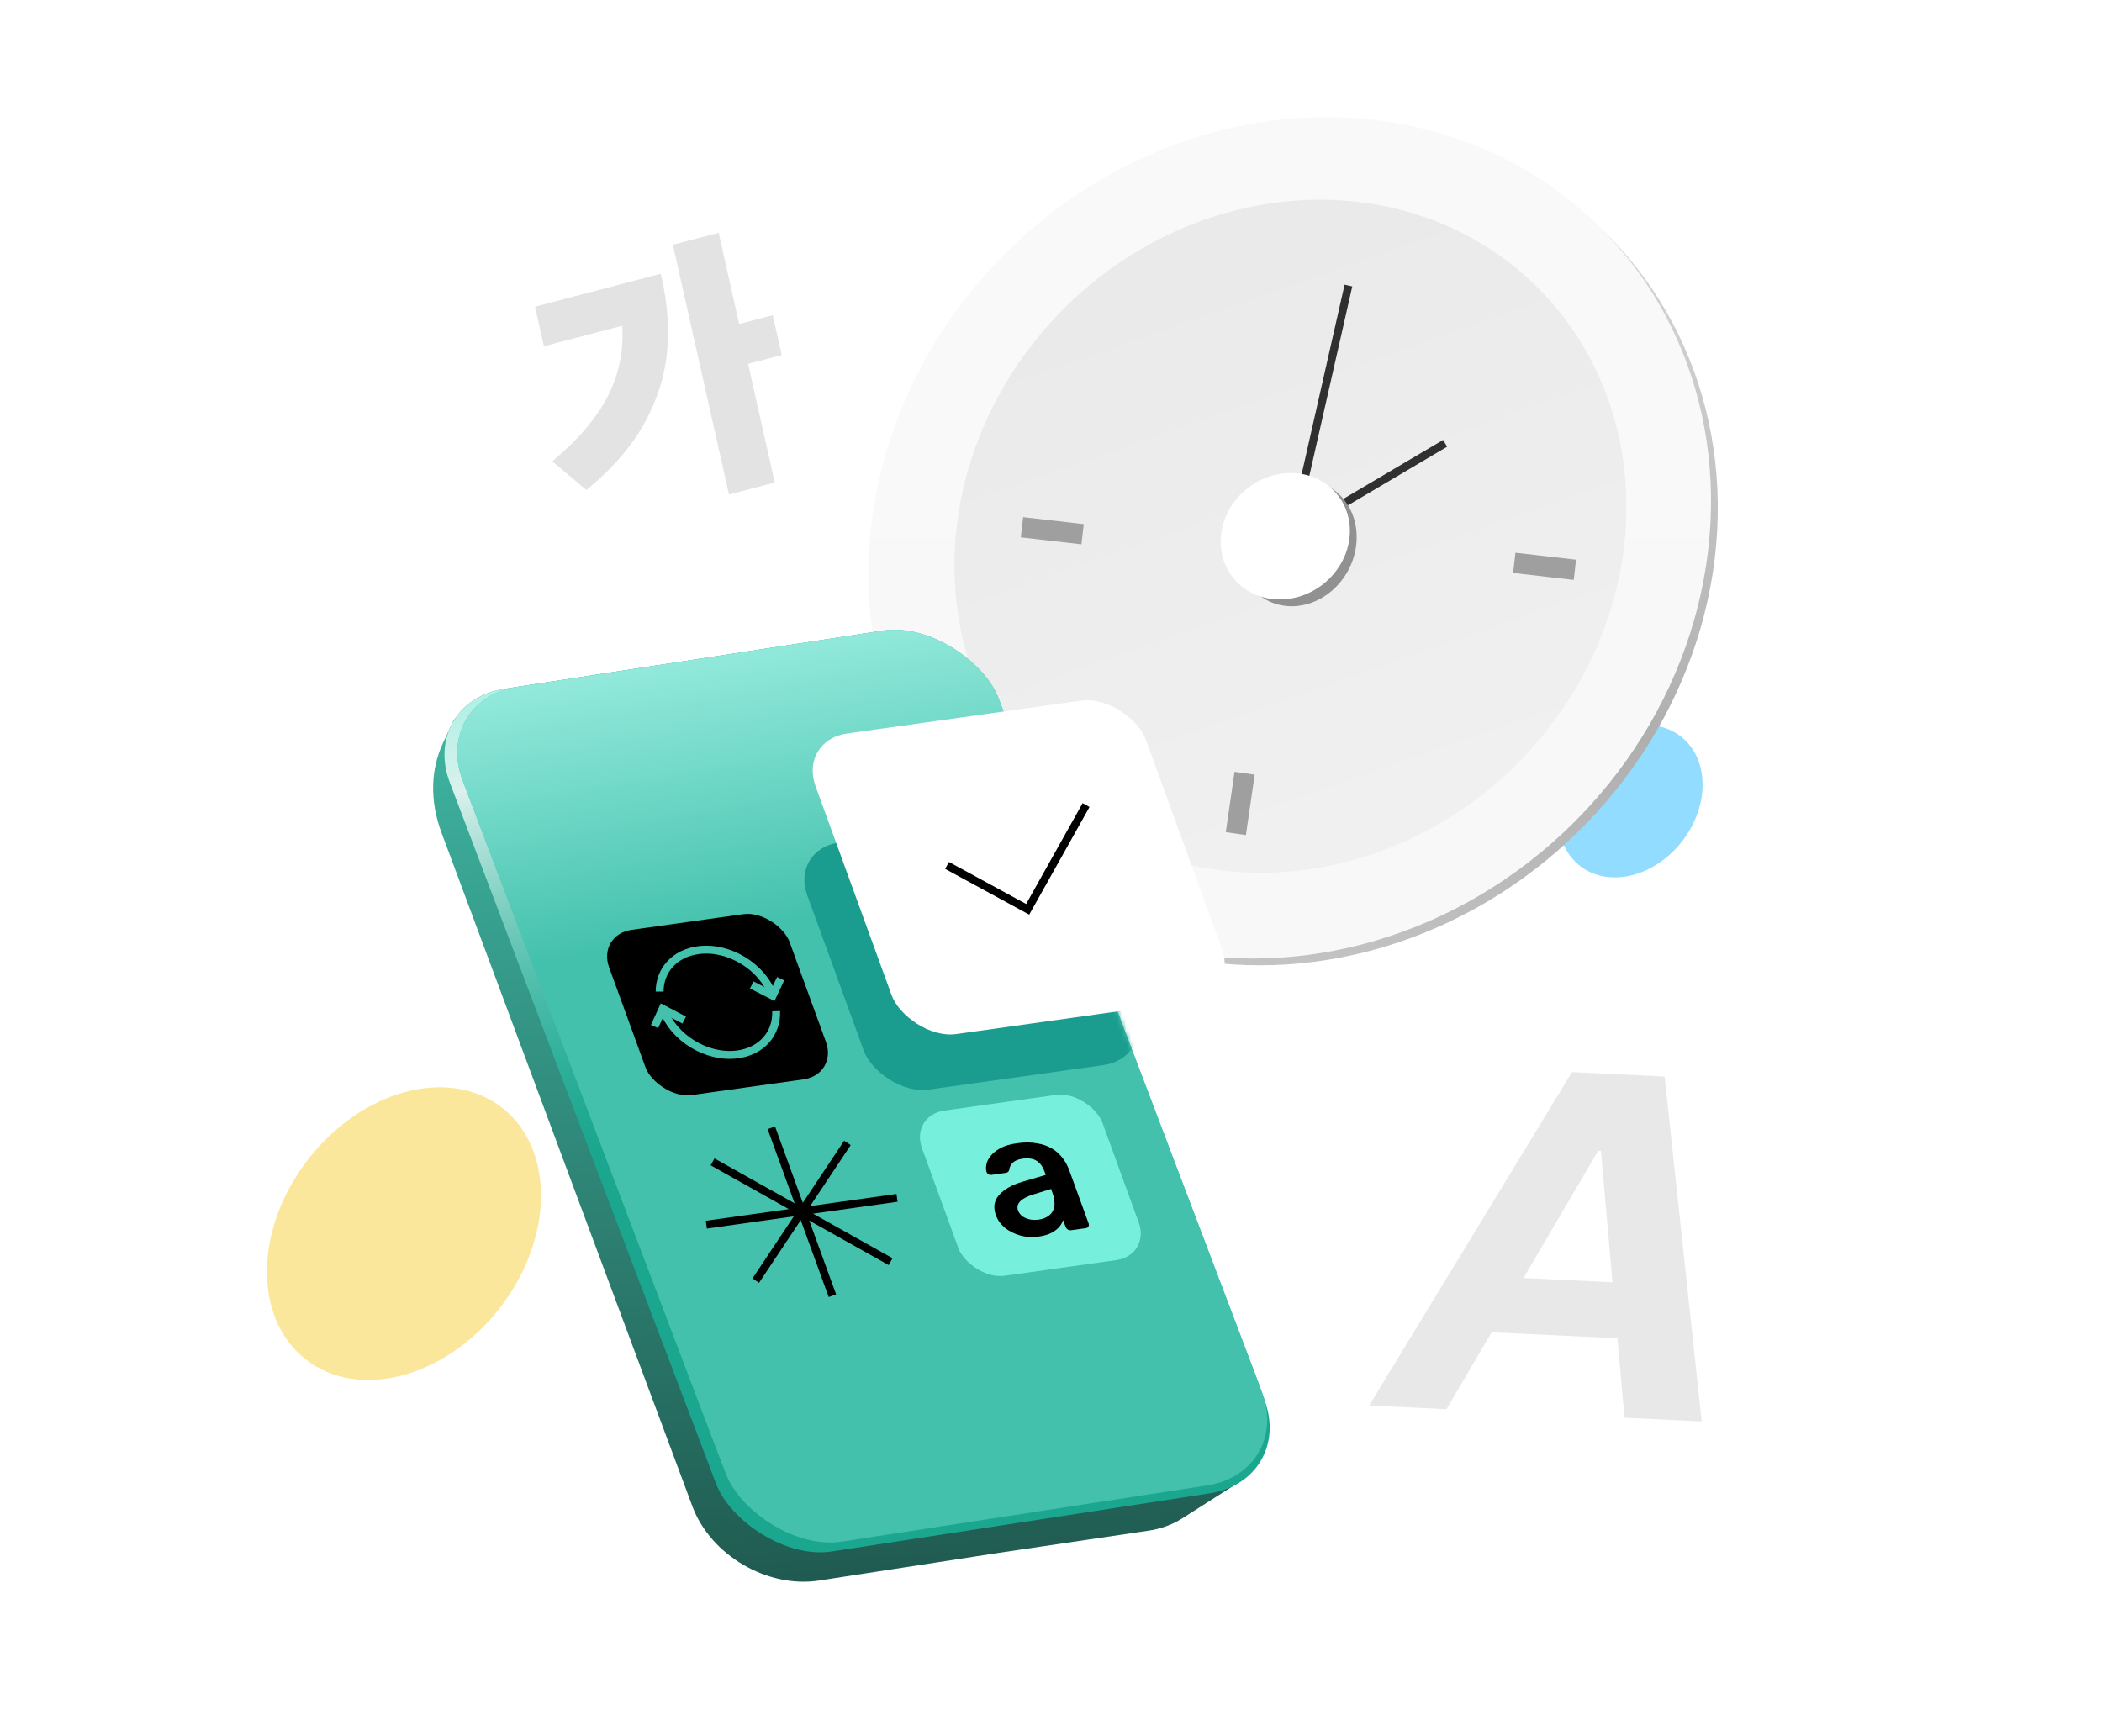 <svg width="460" height="380" viewBox="0 0 460 380" fill="none" xmlns="http://www.w3.org/2000/svg"><rect width="460" height="380" fill="white"/><g opacity="0.69" filter="url(#filter0_f_8_3131)"><ellipse cx="356.8" cy="175.36" rx="17.956" ry="14.318" transform="rotate(-52.096 356.8 175.36)" fill="#5FCDFF"/></g><g opacity="0.7" filter="url(#filter1_f_8_3131)"><ellipse cx="88.406" cy="270.009" rx="34.936" ry="26.543" transform="rotate(-52.096 88.406 270.009)" fill="#F9DD71"/></g><g filter="url(#filter2_f_8_3131)"><path d="M299.635 307.616L344.011 234.649L364.283 235.622L372.397 311.108L355.496 310.297L350.341 251.894L349.752 251.865L316.546 308.428L299.645 307.617L299.635 307.616ZM363.365 281.155L360.417 293.221L319.832 291.273L322.779 279.207L363.365 281.155Z" fill="#E8E8E8"/></g><g filter="url(#filter3_f_8_3131)"><path fill-rule="evenodd" clip-rule="evenodd" d="M145.947 77.366L145.97 77.139L145.968 77.13C146.47 72.038 146.109 66.752 144.892 61.269L144.591 59.915L134.69 62.507L134.692 62.513L117.081 67.124L119.027 75.789L136.178 71.299C136.316 73.591 136.219 75.796 135.889 77.916C135.273 81.867 133.846 85.636 131.579 89.233C129.302 92.844 126.163 96.393 122.127 99.883L120.866 100.974L128.333 107.258L129.246 106.486C134.394 102.136 138.348 97.49 141.07 92.546L141.07 92.545C143.774 87.625 145.407 82.566 145.947 77.366ZM128.373 105.434L123.014 100.925C127.136 97.36 130.379 93.703 132.749 89.945C135.118 86.187 136.618 82.231 137.265 78.079C137.691 75.35 137.745 72.504 137.434 69.541C137.483 70.01 137.523 70.476 137.554 70.939C137.719 73.401 137.623 75.782 137.265 78.079C136.618 82.231 135.118 86.187 132.749 89.945C130.59 93.37 127.705 96.71 124.091 99.974C123.739 100.292 123.38 100.609 123.014 100.925L128.373 105.434C128.373 105.434 128.372 105.434 128.373 105.434Z" fill="#E3E3E3"/><path fill-rule="evenodd" clip-rule="evenodd" d="M159.527 108.238L169.548 105.614L163.715 79.636L171.074 77.709L169.115 68.985L161.756 70.912L157.274 50.951L147.253 53.574L159.527 108.238Z" fill="#E3E3E3"/></g><g filter="url(#filter4_f_8_3131)"><ellipse cx="91.855" cy="92.448" rx="91.855" ry="92.448" transform="matrix(1 0 -0.087 0.996 199.904 27.12)" fill="url(#paint0_linear_8_3131)"/><ellipse cx="91.855" cy="92.448" rx="91.855" ry="92.448" transform="matrix(1 0 -0.087 0.996 198.42 25.636)" fill="url(#paint1_linear_8_3131)"/><ellipse cx="73.246" cy="73.951" rx="73.246" ry="73.951" transform="matrix(1 0 -0.087 0.996 215.588 43.706)" fill="url(#paint2_linear_8_3131)"/><path d="M295.09 62.498L283.425 113.962L284.625 115.719L316.25 97.031" stroke="#303030" stroke-width="1.725"/><path d="M331.38 123.191L344.647 124.716" stroke="#9F9F9F" stroke-width="4.451"/><path d="M272.369 169.238L270.453 182.455" stroke="#9F9F9F" stroke-width="4.451"/><path d="M236.913 116.93L223.646 115.404" stroke="#9F9F9F" stroke-width="4.451"/><ellipse cx="12.963" cy="13.889" rx="12.963" ry="13.889" transform="matrix(1 0 -0.087 0.996 272.119 105.022)" fill="#919191"/><ellipse cx="14.083" cy="13.889" rx="14.083" ry="13.889" transform="matrix(1 0 -0.087 0.996 268.398 103.538)" fill="white"/></g><path d="M96.598 182.196C94.061 175.383 94.193 168.413 96.97 162.551L99.251 157.736C99.417 157.386 99.758 157.145 100.187 157.075L146.585 149.531L185.818 143.481C197.223 141.722 209.765 149.165 213.634 159.988L272.177 323.765L258.665 332.364C256.538 333.717 254.052 334.62 251.35 335.02L218.752 339.846L179.243 345.939C167.944 347.681 155.505 340.391 151.521 329.691L96.598 182.196Z" fill="url(#paint3_linear_8_3131)"/><rect width="121.426" height="201.933" rx="18.893" transform="matrix(0.988 -0.152 0.355 0.935 91.733 153.633)" fill="#1AA68F"/><rect width="121.426" height="201.933" rx="18.893" transform="matrix(0.988 -0.152 0.355 0.935 91.733 153.633)" fill="url(#paint4_linear_8_3131)"/><g filter="url(#filter5_f_8_3131)"><rect width="118.693" height="200.095" rx="18.893" transform="matrix(0.988 -0.152 0.355 0.935 94.548 153.199)" fill="#43C1AC"/></g><g filter="url(#filter6_f_8_3131)"><rect width="118.693" height="196.909" rx="18.893" transform="matrix(0.988 -0.152 0.355 0.935 94.548 153.199)" fill="url(#paint5_linear_8_3131)"/></g><mask id="mask0_8_3131" style="mask-type:alpha" maskUnits="userSpaceOnUse" x="97" y="137" width="181" height="203"><rect width="121.426" height="201.933" rx="18.893" transform="matrix(0.988 -0.152 0.355 0.935 91.734 153.632)" fill="#43C1AC"/></mask><g mask="url(#mask0_8_3131)"><g filter="url(#filter7_f_8_3131)"><rect width="60.014" height="57.513" rx="10.649" transform="matrix(0.99 -0.139 0.342 0.94 172.995 185.907)" fill="#1A9D8E"/></g></g><rect width="73.022" height="69.979" rx="10.649" transform="matrix(0.99 -0.139 0.342 0.94 174.816 162.023)" fill="white"/><path d="M207.25 189.415L224.896 199.023L237.675 176.203" stroke="black" stroke-width="1.725"/><rect width="39.894" height="38.47" rx="7.606" transform="matrix(0.99 -0.139 0.342 0.94 130.696 204.575)" fill="black"/><path d="M170.831 214.212L169.085 217.917L164.515 215.576" stroke="#43C1AC" stroke-width="1.725" stroke-miterlimit="10"/><path d="M169.107 217.872C166.818 211.574 159.577 207.131 152.934 207.948C147.664 208.596 144.353 212.359 144.352 217.031" stroke="#43C1AC" stroke-width="1.725" stroke-miterlimit="10"/><path d="M143.243 224.675L145.009 220.793L149.725 223.261" stroke="#43C1AC" stroke-width="1.725" stroke-miterlimit="10"/><path d="M145.103 220.87C147.392 227.167 154.634 231.61 161.276 230.794C166.693 230.128 170.04 226.17 169.85 221.318" stroke="#43C1AC" stroke-width="1.725" stroke-miterlimit="10"/><path d="M168.799 246.838L182.158 283.589" stroke="black" stroke-width="1.725" stroke-miterlimit="10"/><path d="M185.449 250.15L165.389 280.29" stroke="black" stroke-width="1.725" stroke-miterlimit="10"/><path d="M196.301 262.173L154.574 268.045" stroke="black" stroke-width="1.725" stroke-miterlimit="10"/><path d="M194.894 276.137L155.942 254.302" stroke="black" stroke-width="1.725" stroke-miterlimit="10"/><rect width="39.894" height="38.47" rx="7.606" transform="matrix(0.99 -0.139 0.342 0.94 199.155 244.128)" fill="#76F0DC"/><path d="M227.261 270.658C225.903 270.849 224.585 270.773 223.308 270.432C222.022 270.066 220.899 269.507 219.94 268.757C218.998 267.977 218.333 267.055 217.945 265.99C217.314 264.255 217.544 262.777 218.637 261.556C219.746 260.306 221.452 259.337 223.754 258.649L228.85 257.151L228.566 256.371C228.187 255.33 227.62 254.563 226.864 254.07C226.108 253.577 225.064 253.425 223.733 253.612C222.793 253.744 222.09 254.038 221.625 254.494C221.176 254.922 220.917 255.453 220.846 256.088C220.754 256.439 220.513 256.643 220.121 256.698L217.027 257.133C216.74 257.173 216.491 257.13 216.28 257.003C216.095 256.873 215.958 256.684 215.867 256.436C215.749 256.036 215.743 255.529 215.849 254.915C215.955 254.301 216.253 253.686 216.742 253.07C217.223 252.43 217.931 251.849 218.866 251.326C219.801 250.804 221.026 250.437 222.541 250.224C224.186 249.993 225.642 249.996 226.909 250.235C228.193 250.445 229.292 250.825 230.205 251.374C231.119 251.922 231.89 252.608 232.519 253.432C233.148 254.255 233.638 255.15 233.99 256.116L238.238 267.787C238.328 268.035 238.313 268.258 238.194 268.457C238.074 268.656 237.884 268.774 237.623 268.811L234.45 269.257C234.163 269.297 233.896 269.243 233.65 269.096C233.43 268.944 233.275 268.745 233.185 268.497L232.658 267.047C232.49 267.566 232.195 268.076 231.774 268.578C231.344 269.055 230.76 269.489 230.024 269.879C229.305 270.24 228.384 270.5 227.261 270.658ZM227.307 266.94C228.221 266.811 228.976 266.51 229.572 266.035C230.194 265.557 230.574 264.905 230.712 264.078C230.868 263.223 230.729 262.2 230.296 261.011L230.012 260.23L226.311 261.376C224.852 261.815 223.834 262.336 223.257 262.938C222.68 263.54 222.522 264.2 222.784 264.919C222.982 265.464 223.323 265.911 223.807 266.26C224.308 266.58 224.869 266.801 225.489 266.922C226.101 267.018 226.707 267.024 227.307 266.94Z" fill="black"/><defs><filter id="filter0_f_8_3131" x="315.135" y="132.806" width="83.33" height="85.108" filterUnits="userSpaceOnUse" color-interpolation-filters="sRGB"><feFlood flood-opacity="0" result="BackgroundImageFix"/><feBlend mode="normal" in="SourceGraphic" in2="BackgroundImageFix" result="shape"/><feGaussianBlur stdDeviation="12.938" result="effect1_foregroundBlur_8_3131"/></filter><filter id="filter1_f_8_3131" x="19.606" y="199.164" width="137.601" height="141.691" filterUnits="userSpaceOnUse" color-interpolation-filters="sRGB"><feFlood flood-opacity="0" result="BackgroundImageFix"/><feBlend mode="normal" in="SourceGraphic" in2="BackgroundImageFix" result="shape"/><feGaussianBlur stdDeviation="19.406" result="effect1_foregroundBlur_8_3131"/></filter><filter id="filter2_f_8_3131" x="289.659" y="224.673" width="92.714" height="96.411" filterUnits="userSpaceOnUse" color-interpolation-filters="sRGB"><feFlood flood-opacity="0" result="BackgroundImageFix"/><feBlend mode="normal" in="SourceGraphic" in2="BackgroundImageFix" result="shape"/><feGaussianBlur stdDeviation="4.988" result="effect1_foregroundBlur_8_3131"/></filter><filter id="filter3_f_8_3131" x="106.257" y="40.127" width="75.642" height="78.935" filterUnits="userSpaceOnUse" color-interpolation-filters="sRGB"><feFlood flood-opacity="0" result="BackgroundImageFix"/><feBlend mode="normal" in="SourceGraphic" in2="BackgroundImageFix" result="shape"/><feGaussianBlur stdDeviation="5.412" result="effect1_foregroundBlur_8_3131"/></filter><filter id="filter4_f_8_3131" x="182.817" y="18.449" width="200.286" height="200.051" filterUnits="userSpaceOnUse" color-interpolation-filters="sRGB"><feFlood flood-opacity="0" result="BackgroundImageFix"/><feBlend mode="normal" in="SourceGraphic" in2="BackgroundImageFix" result="shape"/><feGaussianBlur stdDeviation="3.594" result="effect1_foregroundBlur_8_3131"/></filter><filter id="filter5_f_8_3131" x="97.794" y="135.471" width="181.76" height="204.462" filterUnits="userSpaceOnUse" color-interpolation-filters="sRGB"><feFlood flood-opacity="0" result="BackgroundImageFix"/><feBlend mode="normal" in="SourceGraphic" in2="BackgroundImageFix" result="shape"/><feGaussianBlur stdDeviation="1.141" result="effect1_foregroundBlur_8_3131"/></filter><filter id="filter6_f_8_3131" x="99.316" y="136.992" width="177.587" height="198.44" filterUnits="userSpaceOnUse" color-interpolation-filters="sRGB"><feFlood flood-opacity="0" result="BackgroundImageFix"/><feBlend mode="normal" in="SourceGraphic" in2="BackgroundImageFix" result="shape"/><feGaussianBlur stdDeviation="0.38" result="effect1_foregroundBlur_8_3131"/></filter><filter id="filter7_f_8_3131" x="169.938" y="172.841" width="85.215" height="71.824" filterUnits="userSpaceOnUse" color-interpolation-filters="sRGB"><feFlood flood-opacity="0" result="BackgroundImageFix"/><feBlend mode="normal" in="SourceGraphic" in2="BackgroundImageFix" result="shape"/><feGaussianBlur stdDeviation="3.043" result="effect1_foregroundBlur_8_3131"/></filter><linearGradient id="paint0_linear_8_3131" x1="126.079" y1="-45.429" x2="78.111" y2="192.996" gradientUnits="userSpaceOnUse"><stop stop-color="#ECECEC"/><stop offset="0.688" stop-color="#AFAFAF"/><stop offset="1" stop-color="#C7C7C7"/></linearGradient><linearGradient id="paint1_linear_8_3131" x1="91.855" y1="0" x2="91.855" y2="184.896" gradientUnits="userSpaceOnUse"><stop stop-color="#F9F9F9"/><stop offset="1" stop-color="#F8F8F8"/></linearGradient><linearGradient id="paint2_linear_8_3131" x1="14.594" y1="26.833" x2="81.877" y2="212.41" gradientUnits="userSpaceOnUse"><stop stop-color="#EAEAEA"/><stop offset="1" stop-color="#F3F3F3"/></linearGradient><linearGradient id="paint3_linear_8_3131" x1="124.3" y1="128.934" x2="136.618" y2="347.083" gradientUnits="userSpaceOnUse"><stop stop-color="#43C1AC"/><stop offset="1" stop-color="#205B51"/></linearGradient><linearGradient id="paint4_linear_8_3131" x1="14.902" y1="-4.297" x2="46.286" y2="164.498" gradientUnits="userSpaceOnUse"><stop stop-color="#A1EFE2"/><stop offset="0.132" stop-color="white" stop-opacity="0.841"/><stop offset="0.617" stop-color="#53C9B5" stop-opacity="0"/></linearGradient><linearGradient id="paint5_linear_8_3131" x1="59.346" y1="7.83461e-08" x2="60.428" y2="61.128" gradientUnits="userSpaceOnUse"><stop stop-color="#92E9DB"/><stop offset="1" stop-color="#43C1AC"/></linearGradient></defs></svg>
